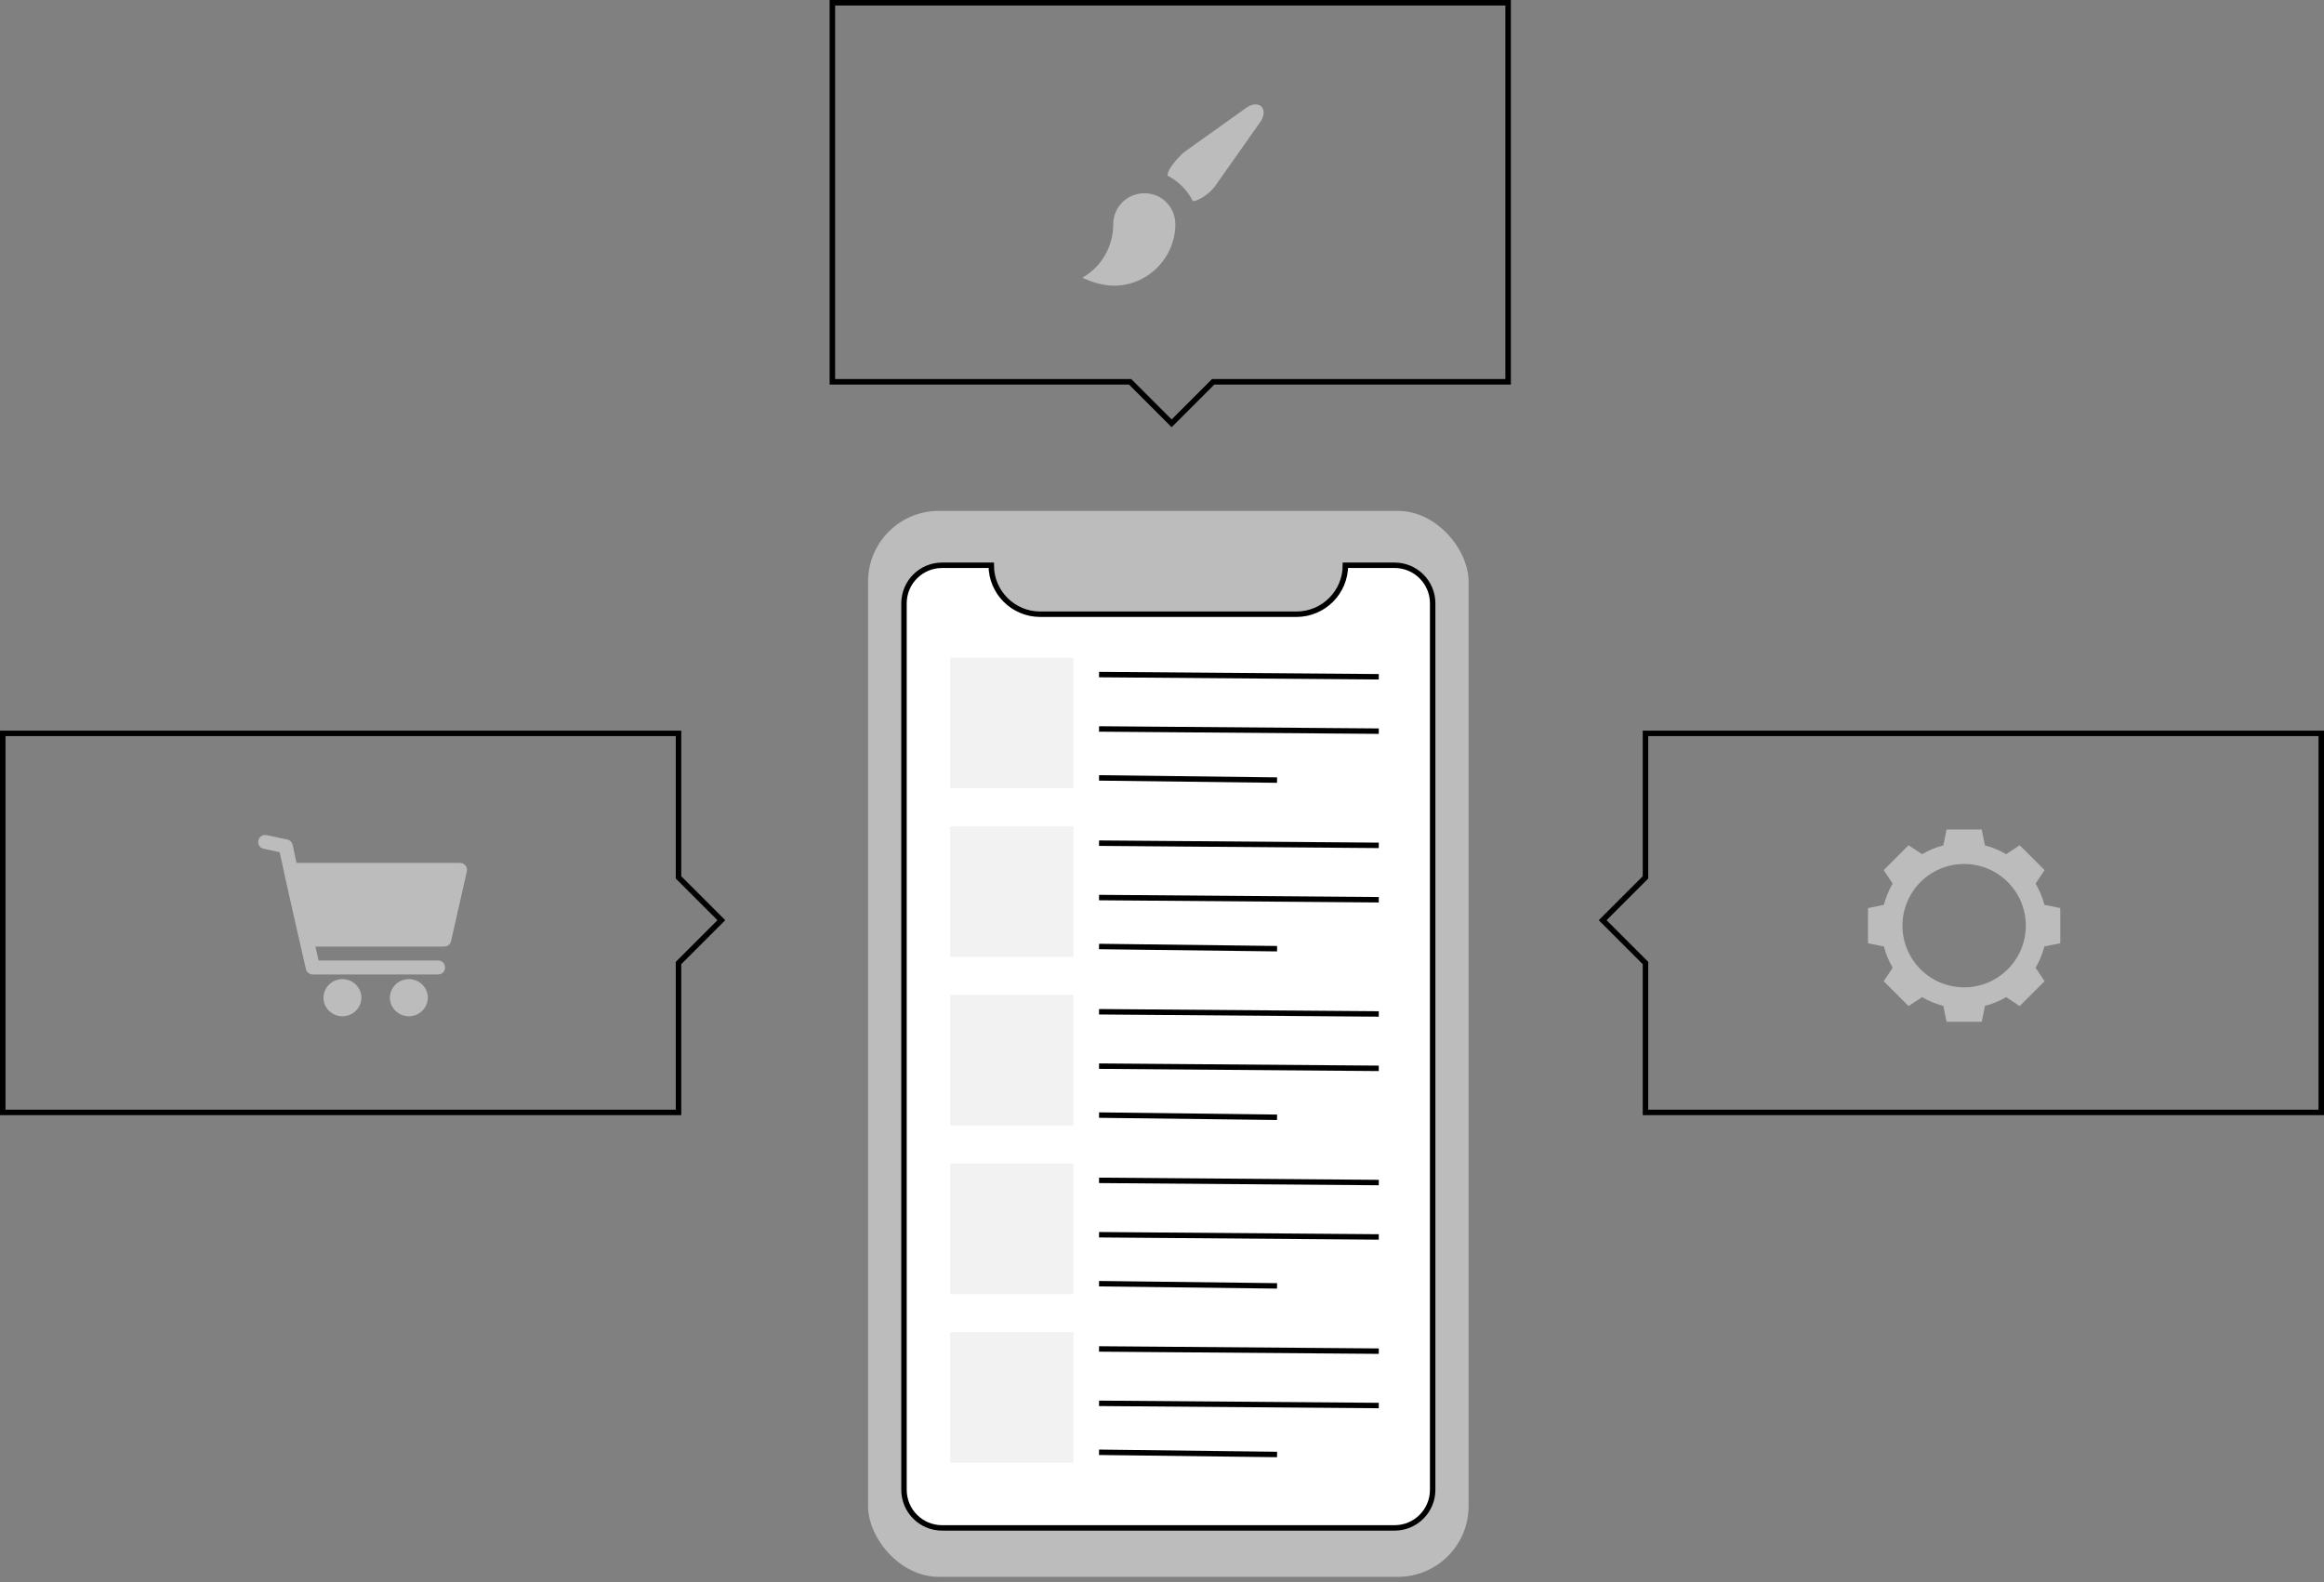 <svg xmlns="http://www.w3.org/2000/svg" width="423" height="288" viewBox="0 0 423 288"><rect x="0" y="0" width="423" height="288" fill="#808080" stroke="none"/><g fill="none" fill-rule="evenodd"><g><g><g transform="translate(-312 -3113) translate(312 3113) translate(158 93)"><rect width="109.304" height="194.04" fill="#BCBCBC" rx="12.87"></rect><path fill="#FFF" stroke="#000" stroke-width=".99" d="M95.835 9.9c3.827 0 6.93 3.103 6.93 6.93V178.2c0 3.827-3.103 6.93-6.93 6.93H13.47c-3.828 0-6.93-3.103-6.93-6.93V16.83c0-3.827 3.102-6.93 6.93-6.93h8.951c0 4.92 3.99 8.91 8.91 8.91h46.642c4.92 0 8.91-3.99 8.91-8.91h8.952z"></path><g><path fill="#F2F2F2" fill-rule="nonzero" d="M0 0H22.421V23.76H0zM0 30.69H22.421V54.45H0z" transform="translate(14.948 26.73)"></path><g stroke="#000" stroke-width=".99"><g><path d="M0 1.085L50.915 1.485M0 10.985L50.915 11.385M0 19.895L32.401 20.295" transform="translate(14.948 26.73) translate(27.093 1.98)"></path></g></g><g stroke="#000" stroke-width=".99"><g><path d="M0 1.085L50.915 1.485M0 10.985L50.915 11.385M0 19.895L32.401 20.295" transform="translate(14.948 26.73) translate(27.093 32.67)"></path></g></g><path fill="#F2F2F2" fill-rule="nonzero" d="M0 61.38H22.421V85.14H0z" transform="translate(14.948 26.73)"></path><g stroke="#000" stroke-width=".99"><g><path d="M0 1.085L50.915 1.485M0 10.985L50.915 11.385M0 19.895L32.401 20.295" transform="translate(14.948 26.73) translate(27.093 63.36)"></path></g></g><path fill="#F2F2F2" fill-rule="nonzero" d="M0 92.07H22.421V115.83H0z" transform="translate(14.948 26.73)"></path><g stroke="#000" stroke-width=".99"><g><path d="M0 1.085L50.915 1.485M0 10.985L50.915 11.385M0 19.895L32.401 20.295" transform="translate(14.948 26.73) translate(27.093 94.05)"></path></g></g><path fill="#F2F2F2" fill-rule="nonzero" d="M0 122.76H22.421V146.52H0z" transform="translate(14.948 26.73)"></path><g stroke="#000" stroke-width=".99"><g><path d="M0 1.085L50.915 1.485M0 10.985L50.915 11.385M0 19.895L32.401 20.295" transform="translate(14.948 26.73) translate(27.093 124.74)"></path></g></g></g><g fill="#BCBCBC" transform="translate(40.172 9.9)"><rect width="23.356" height="2.97" rx="1.485"></rect><ellipse cx="27.56" cy="1.485" rx="1.401" ry="1.485"></ellipse></g></g><path stroke="#000" d="M422.5 133.5v69h-123v-27.197l-7.793-7.793 7.793-7.793V133.5h123zM274.5.5v69h-53.687l-7.558 7.558-7.559-7.558H151.5V.5h123z" transform="translate(-312 -3113) translate(312 3113)"></path><path stroke="#000" d="M131.5 133.5v69H8.5v-27.197L.707 167.51l7.793-7.793V133.5h123z" transform="translate(-312 -3113) translate(312 3113) matrix(-1 0 0 1 132 0)"></path><path fill="#BCBCBC" fill-rule="nonzero" d="M48.336 152c-1.586-.047-1.852 2.205-.297 2.514l2.865.614c1.515 7.103 3.167 14.177 4.769 21.262.132.58.658.994 1.265.994h22.749c1.753.025 1.753-2.564 0-2.539h-21.71l-.573-2.537h23.43c.608 0 1.134-.414 1.266-.995l2.869-12.69c.179-.792-.436-1.543-1.264-1.544-9.912 0-19.823 0-29.735-.005l-.704-3.273c-.105-.488-.492-.871-.99-.978l-3.684-.79c-.084-.02-.17-.03-.256-.032zm13.994 26.23c-1.892 0-3.454 1.531-3.454 3.385 0 1.855 1.562 3.385 3.454 3.385 1.893 0 3.454-1.53 3.454-3.385 0-1.854-1.561-3.384-3.454-3.384zm12.09 0c-1.892 0-3.454 1.531-3.454 3.385 0 1.855 1.562 3.385 3.454 3.385 1.893 0 3.455-1.53 3.455-3.385 0-1.854-1.562-3.384-3.455-3.384zM357.5 179.728c-6.2 0-11.227-5.027-11.227-11.228 0-6.2 5.026-11.227 11.227-11.227 6.2 0 11.227 5.027 11.227 11.227 0 6.201-5.026 11.228-11.227 11.228zm14.61-15.013c-.35-1.358-.89-2.66-1.604-3.868l1.633-2.455-2.264-2.266-2.266-2.266-2.456 1.633c-1.208-.713-2.51-1.253-3.868-1.604l-.581-2.889h-6.408l-.582 2.889c-1.357.351-2.66.891-3.867 1.604l-2.456-1.633-2.265 2.266-2.265 2.265 1.632 2.456c-.713 1.208-1.253 2.51-1.604 3.868l-2.889.582v6.407l2.889.582c.351 1.357.891 2.66 1.604 3.867l-1.632 2.456 2.265 2.266 2.265 2.265 2.456-1.633c1.208.713 2.51 1.253 3.867 1.604l.582 2.889h6.407l.583-2.889c1.357-.35 2.66-.89 3.867-1.604l2.456 1.633 2.266-2.265 2.264-2.266-1.632-2.456c.713-1.208 1.253-2.51 1.604-3.867l2.889-.582v-6.408l-2.89-.581z" transform="translate(-312 -3113) translate(312 3113)"></path><g fill="#BCBCBC" fill-rule="nonzero"><path d="M31.31.013c-.499.053-1.021.276-1.44.591L18.63 8.621c-.837.63-2.119 2.103-2.746 3.154l-.197.395c-.096.244-.167.513-.197.789 1.981 1.01 3.635 2.672 4.641 4.665.274-.03.542-.099.785-.197l.393-.198c1.046-.42 2.51-1.71 3.137-2.76L32.42 3.166c.627-.84.824-2.128.196-2.76-.313-.316-.809-.448-1.307-.396v.002zM11.309 16.178c-3.138 0-5.687 2.497-5.687 5.651 0 4.205-2.274 7.832-5.622 9.724C1.882 32.394 3.725 33 5.816 33c6.066 0 11.112-5.071 11.112-11.17 0-3.155-2.484-5.652-5.622-5.652h.003z" transform="translate(-312 -3113) translate(312 3113) translate(197 19)"></path></g></g></g></g></svg>
